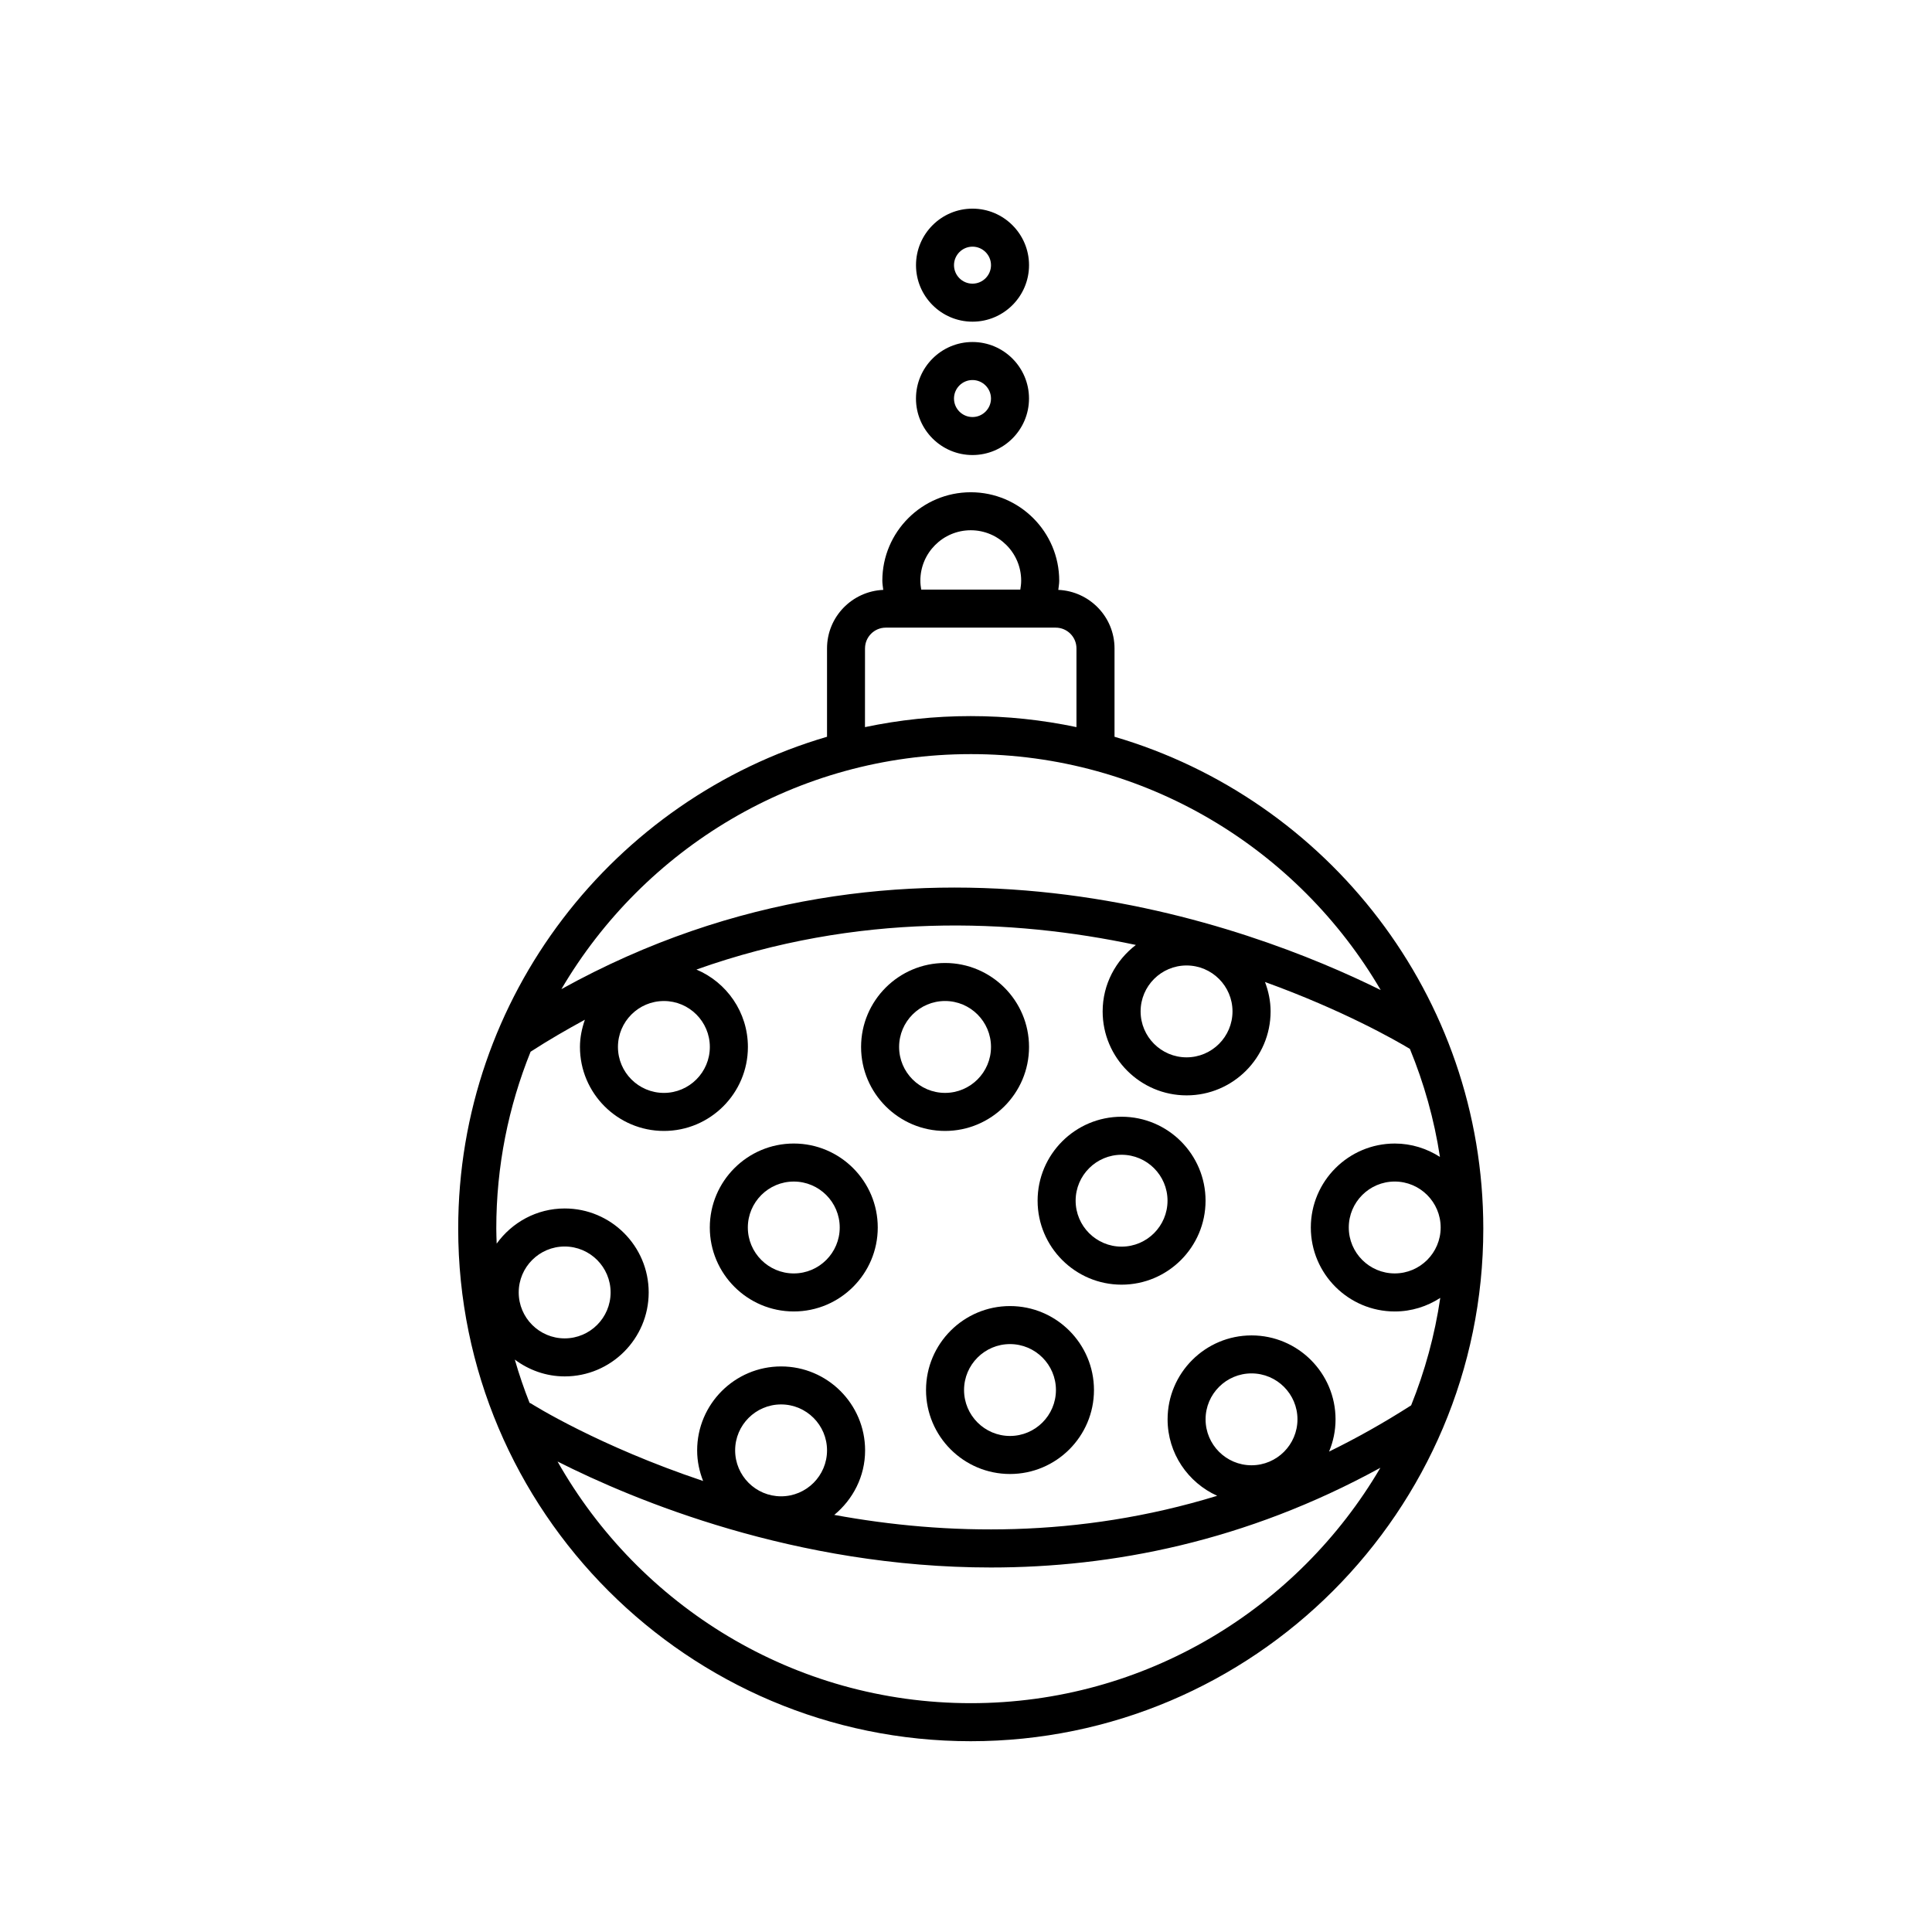 <?xml version="1.0" encoding="UTF-8"?>
<!-- Uploaded to: SVG Repo, www.svgrepo.com, Generator: SVG Repo Mixer Tools -->
<svg fill="#000000" width="800px" height="800px" version="1.1" viewBox="144 144 512 512" xmlns="http://www.w3.org/2000/svg">
 <g>
  <path d="m401.72 264.59c8.258 0 14.977-6.723 14.977-14.977 0-8.258-6.715-14.977-14.977-14.977-8.262 0-14.977 6.723-14.977 14.977-0.004 8.254 6.719 14.977 14.977 14.977zm0-19.875c2.699 0 4.902 2.203 4.902 4.902s-2.203 4.902-4.902 4.902c-2.699 0-4.902-2.203-4.902-4.902 0-2.703 2.199-4.902 4.902-4.902z"/>
  <path d="m394.45 443.71c12.27 0 22.254-9.98 22.254-22.254 0-12.273-9.98-22.254-22.254-22.254-12.273 0-22.254 9.98-22.254 22.254 0 12.273 9.988 22.254 22.254 22.254zm0-34.434c6.715 0 12.176 5.461 12.176 12.176s-5.461 12.176-12.176 12.176c-6.715 0-12.176-5.461-12.176-12.176s5.465-12.176 12.176-12.176z"/>
  <path d="m441.23 484.45c12.27 0 22.254-9.98 22.254-22.254 0-12.27-9.98-22.25-22.254-22.25s-22.254 9.98-22.254 22.25c0 12.266 9.98 22.254 22.254 22.254zm0-34.426c6.715 0 12.176 5.461 12.176 12.172 0 6.715-5.461 12.176-12.176 12.176s-12.176-5.461-12.176-12.176c0-6.711 5.461-12.172 12.176-12.172z"/>
  <path d="m411.66 490.12c-12.27 0-22.254 9.98-22.254 22.254 0 12.27 9.98 22.25 22.254 22.25 12.273 0 22.254-9.98 22.254-22.25-0.004-12.273-9.984-22.254-22.254-22.254zm0 34.426c-6.715 0-12.176-5.461-12.176-12.172 0-6.715 5.461-12.176 12.176-12.176s12.176 5.461 12.176 12.176c-0.004 6.707-5.465 12.172-12.176 12.172z"/>
  <path d="m354.36 491.55c12.273 0 22.254-9.98 22.254-22.25 0-12.273-9.98-22.254-22.254-22.254-12.27 0-22.254 9.98-22.254 22.254 0.004 12.262 9.984 22.25 22.254 22.25zm0-34.426c6.715 0 12.176 5.461 12.176 12.176 0 6.711-5.461 12.172-12.176 12.172-6.715 0-12.176-5.461-12.176-12.172 0.004-6.715 5.465-12.176 12.176-12.176z"/>
  <path d="m386.75 214.27c0 8.258 6.715 14.977 14.977 14.977 8.262 0 14.977-6.723 14.977-14.977 0-8.258-6.715-14.977-14.977-14.977-8.262-0.004-14.977 6.719-14.977 14.977zm19.875 0c0 2.699-2.203 4.902-4.902 4.902-2.699 0-4.902-2.203-4.902-4.902s2.203-4.902 4.902-4.902c2.699 0 4.902 2.199 4.902 4.902z"/>
  <path d="m439.36 339.25v-23.418c0-8.359-6.629-15.145-14.898-15.508 0.086-0.812 0.242-1.605 0.242-2.434 0-12.922-10.516-23.438-23.438-23.438s-23.438 10.516-23.438 23.438c0 0.828 0.156 1.621 0.242 2.434-8.266 0.363-14.898 7.148-14.898 15.508v23.418c-56.41 16.516-97.742 68.684-97.742 130.36 0 74.895 60.938 135.83 135.83 135.83 74.895 0 135.83-60.938 135.83-135.83 0-61.672-41.332-113.84-97.734-130.36zm-38.098-54.727c7.367 0 13.359 5.992 13.359 13.359 0 0.801-0.098 1.594-0.23 2.367h-26.258c-0.137-0.777-0.23-1.562-0.23-2.367 0-7.363 5.992-13.359 13.359-13.359zm-28.023 31.309c0-3.031 2.469-5.5 5.5-5.5h45.035c3.031 0 5.5 2.469 5.5 5.5v20.863c-9.047-1.906-18.414-2.922-28.023-2.922s-18.973 1.02-28.023 2.922l0.008-20.863zm28.023 28.016c46.301 0 86.812 25.172 108.64 62.527-34.219-16.941-124.75-51.43-217.13-0.242 21.859-37.219 62.293-62.285 108.5-62.285zm69.363 68.184c0 6.715-5.461 12.176-12.176 12.176-6.715 0-12.176-5.461-12.176-12.176 0-6.711 5.461-12.172 12.176-12.172 6.715 0 12.176 5.461 12.176 12.172zm-138.51 9.426c0 6.715-5.461 12.176-12.176 12.176s-12.176-5.461-12.176-12.176c0-6.715 5.461-12.176 12.176-12.176 6.715-0.004 12.176 5.457 12.176 12.176zm-47.504 1.25c0.016-0.012 0.031-0.012 0.047-0.02 4.781-3.094 9.562-5.844 14.34-8.449-0.785 2.277-1.305 4.676-1.305 7.219 0 12.273 9.98 22.254 22.254 22.254 12.273 0 22.254-9.98 22.254-22.254 0-9.219-5.637-17.145-13.645-20.516 42.738-15.199 83.617-13.496 116.46-6.519-5.316 4.07-8.805 10.414-8.805 17.609 0 12.273 9.98 22.254 22.254 22.254 12.273 0 22.254-9.98 22.254-22.254 0-2.75-0.57-5.359-1.484-7.793 20.652 7.481 34.508 15.387 38.398 17.73 3.727 9.07 6.445 18.656 7.965 28.633-3.461-2.223-7.559-3.551-11.965-3.551-12.27 0-22.254 9.98-22.254 22.254 0 12.27 9.98 22.25 22.254 22.25 4.449 0 8.574-1.344 12.051-3.598-1.457 9.914-4.086 19.445-7.719 28.477-7.254 4.648-14.508 8.715-21.75 12.254 1.098-2.629 1.715-5.512 1.715-8.539 0-12.27-9.98-22.25-22.254-22.25s-22.254 9.98-22.254 22.25c0 9.02 5.414 16.762 13.145 20.254-36.891 11.324-72.055 10.473-101.48 5.062 4.949-4.086 8.172-10.188 8.172-17.09 0-12.273-9.98-22.254-22.254-22.254s-22.254 9.98-22.254 22.254c0 2.867 0.59 5.586 1.582 8.102-27.781-9.301-45.219-20.277-45.664-20.566-0.105-0.066-0.227-0.07-0.332-0.133-1.48-3.742-2.785-7.566-3.91-11.473 3.707 2.766 8.258 4.457 13.227 4.457 12.27 0 22.254-9.98 22.254-22.254 0-12.27-9.98-22.25-22.254-22.25-7.438 0-13.992 3.699-18.031 9.316-0.039-1.32-0.102-2.637-0.102-3.965-0.012-16.578 3.242-32.398 9.094-46.902zm241.18 46.59c0 6.711-5.461 12.172-12.176 12.172s-12.176-5.461-12.176-12.172c0-6.715 5.461-12.176 12.176-12.176s12.176 5.461 12.176 12.176zm-62.301 50.84c0-6.711 5.461-12.172 12.176-12.172s12.176 5.461 12.176 12.172c0 6.715-5.461 12.176-12.176 12.176s-12.176-5.461-12.176-12.176zm-124.67 8.227c0-6.715 5.461-12.176 12.176-12.176 6.715 0 12.176 5.461 12.176 12.176 0 6.715-5.461 12.176-12.176 12.176-6.715 0.004-12.176-5.461-12.176-12.176zm-57.355-41.855c0-6.711 5.461-12.172 12.176-12.172 6.715 0 12.176 5.461 12.176 12.172 0 6.715-5.461 12.176-12.176 12.176-6.715 0-12.176-5.461-12.176-12.176zm119.8 108.85c-46.926 0-87.898-25.852-109.51-64.043 20.219 10.223 62.992 28.086 114.85 28.086 32.004 0 67.461-6.82 103.21-26.426-21.848 37.285-62.316 62.383-108.55 62.383z"/>
 </g>
</svg>